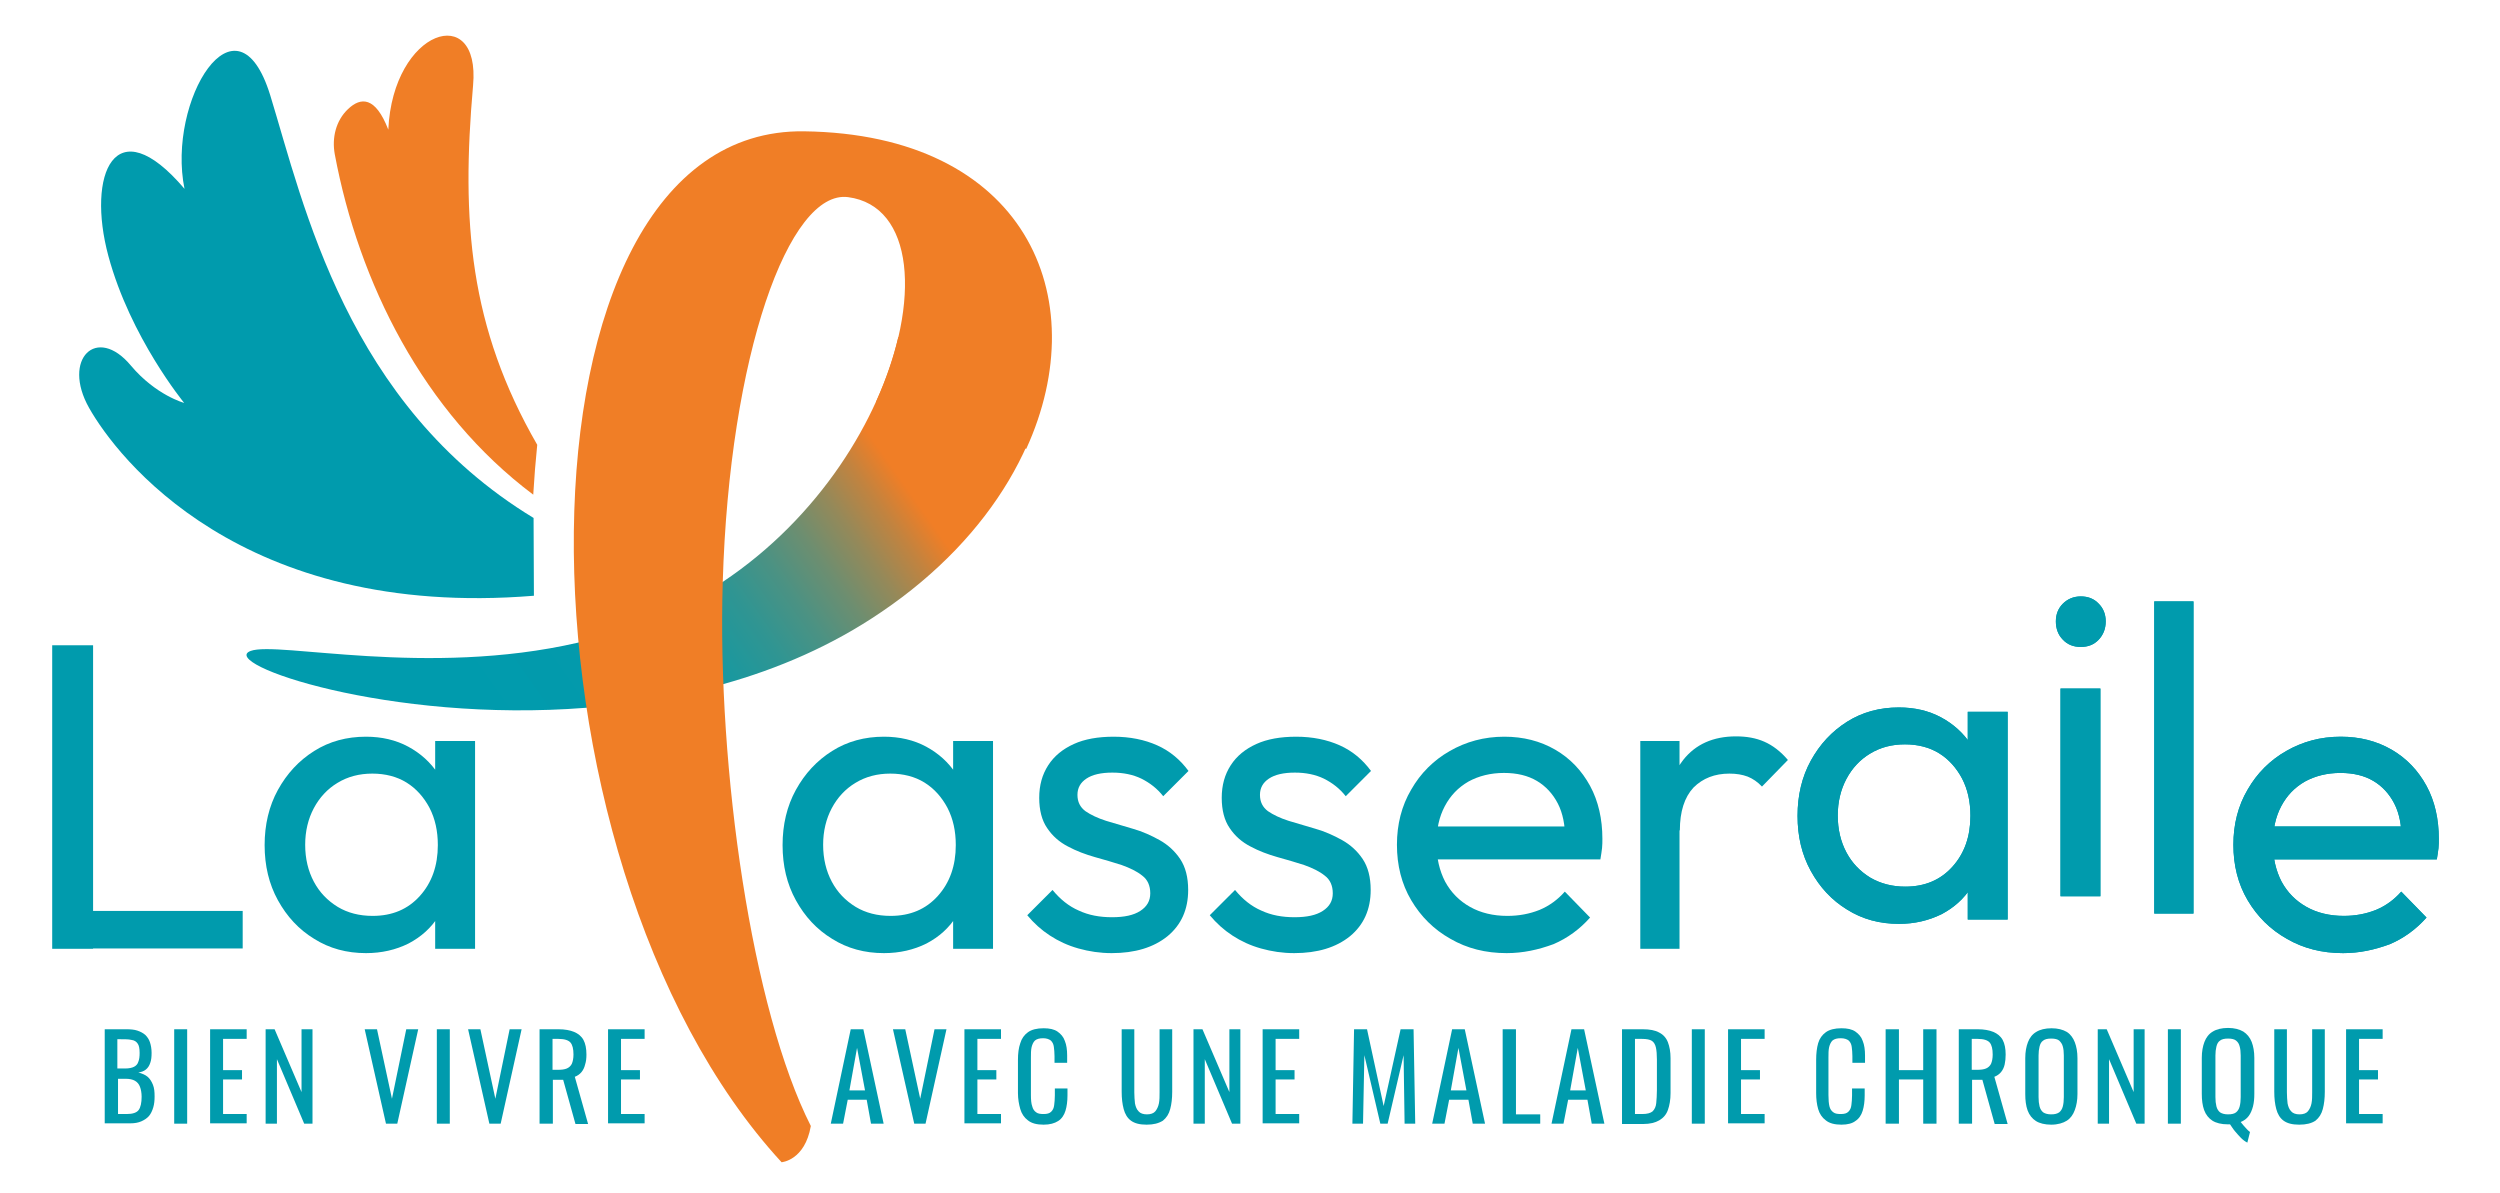 <?xml version="1.0" encoding="utf-8"?>
<!-- Generator: Adobe Illustrator 27.1.1, SVG Export Plug-In . SVG Version: 6.00 Build 0)  -->
<svg version="1.1" id="Calque_1" xmlns="http://www.w3.org/2000/svg" xmlns:xlink="http://www.w3.org/1999/xlink" x="0px" y="0px"
	 width="752px" height="359px" viewBox="0 0 752 359" style="enable-background:new 0 0 752 359;" xml:space="preserve">
<g>
	<g>
		<path style="fill:#009BAD;" d="M31.5,338v-28.4H38c1.3,0,2.4,0.1,3.3,0.4c0.9,0.3,1.7,0.7,2.4,1.3c0.6,0.6,1.1,1.3,1.4,2.2
			c0.3,0.9,0.5,2,0.5,3.2c0,1.2-0.1,2.2-0.4,3c-0.3,0.9-0.7,1.5-1.3,2c-0.6,0.5-1.4,0.8-2.3,0.9c1.1,0.3,2.1,0.7,2.8,1.3
			c0.7,0.6,1.2,1.4,1.6,2.4s0.5,2.1,0.5,3.5c0,1.2-0.1,2.3-0.4,3.3c-0.3,1-0.7,1.9-1.3,2.6c-0.6,0.7-1.4,1.2-2.3,1.6
			c-0.9,0.4-2,0.6-3.3,0.6H31.5z M35.4,321.4h2.3c1.1,0,2-0.2,2.6-0.5c0.6-0.3,1.1-0.8,1.3-1.5c0.3-0.7,0.4-1.6,0.4-2.7
			c0-1.3-0.2-2.3-0.6-2.8c-0.4-0.6-1-1-1.9-1.1c-0.8-0.2-1.9-0.2-3.3-0.2h-0.9V321.4z M35.4,335.1h2.7c1.8,0,3-0.4,3.6-1.2
			c0.6-0.8,0.9-2.2,0.9-4c0-1.2-0.2-2.2-0.5-3c-0.3-0.8-0.8-1.4-1.5-1.8c-0.7-0.4-1.6-0.6-2.8-0.6h-2.3V335.1z"/>
		<path style="fill:#009BAD;" d="M52.4,338v-28.4h3.9V338H52.4z"/>
		<path style="fill:#009BAD;" d="M63.2,338v-28.4h11v2.9h-7.1v9.4h5.7v2.8h-5.7v10.4h7.1v2.8H63.2z"/>
		<path style="fill:#009BAD;" d="M79.9,338v-28.4h2.7l8.1,18.9v-18.9h3.3V338h-2.5l-8.2-19.4V338H79.9z"/>
		<path style="fill:#009BAD;" d="M116.1,338l-6.4-28.4h3.7l4.5,20.9l4.3-20.9h3.6l-6.3,28.4H116.1z"/>
		<path style="fill:#009BAD;" d="M131.4,338v-28.4h3.9V338H131.4z"/>
		<path style="fill:#009BAD;" d="M147.2,338l-6.4-28.4h3.7l4.5,20.9l4.3-20.9h3.6l-6.3,28.4H147.2z"/>
		<path style="fill:#009BAD;" d="M162.3,338v-28.4h5.7c1.9,0,3.5,0.3,4.7,0.8c1.2,0.5,2.2,1.3,2.8,2.4c0.6,1.1,0.9,2.6,0.9,4.4
			c0,1.1-0.1,2.1-0.4,3c-0.2,0.9-0.6,1.7-1.1,2.3c-0.5,0.6-1.2,1.1-2,1.4l4,14.2h-3.8l-3.7-13.3h-3.1V338H162.3z M166.3,321.8h1.5
			c1.1,0,2-0.1,2.7-0.4c0.7-0.3,1.2-0.8,1.5-1.4c0.3-0.7,0.5-1.6,0.5-2.8c0-1.7-0.3-2.9-0.9-3.6c-0.6-0.7-1.8-1.1-3.6-1.1h-1.8
			V321.8z"/>
		<path style="fill:#009BAD;" d="M182.9,338v-28.4h11v2.9h-7.1v9.4h5.7v2.8h-5.7v10.4h7.1v2.8H182.9z"/>
		<path style="fill:#009BAD;" d="M249.9,338l6-28.4h3.8l6.1,28.4h-3.8l-1.3-7.2H255l-1.4,7.2H249.9z M255.5,328h4.7l-2.4-12.8
			L255.5,328z"/>
		<path style="fill:#009BAD;" d="M275,338l-6.4-28.4h3.7l4.5,20.9l4.3-20.9h3.6l-6.3,28.4H275z"/>
		<path style="fill:#009BAD;" d="M290.1,338v-28.4h11v2.9h-7.1v9.4h5.7v2.8h-5.7v10.4h7.1v2.8H290.1z"/>
		<path style="fill:#009BAD;" d="M313.9,338.3c-2,0-3.6-0.4-4.7-1.3c-1.1-0.8-1.9-2-2.3-3.4c-0.4-1.4-0.7-3-0.7-4.8v-10
			c0-1.9,0.2-3.6,0.7-5c0.4-1.4,1.2-2.5,2.3-3.3c1.1-0.8,2.7-1.2,4.7-1.2c1.8,0,3.2,0.3,4.2,1c1,0.7,1.8,1.6,2.2,2.8
			c0.5,1.2,0.7,2.7,0.7,4.4v2.2h-3.8v-2c0-1.1-0.1-2-0.2-2.8c-0.1-0.8-0.4-1.4-0.9-1.9c-0.5-0.4-1.3-0.7-2.3-0.7
			c-1.1,0-1.9,0.2-2.5,0.7c-0.5,0.5-0.8,1.2-1,2c-0.2,0.9-0.2,1.9-0.2,3.1v11.3c0,1.4,0.1,2.6,0.4,3.4c0.2,0.8,0.6,1.4,1.2,1.8
			c0.5,0.4,1.3,0.5,2.2,0.5c1.1,0,1.8-0.2,2.3-0.7c0.5-0.5,0.8-1.1,0.9-2c0.1-0.8,0.2-1.8,0.2-2.9v-2.1h3.8v2.1
			c0,1.7-0.2,3.3-0.6,4.6s-1.1,2.4-2.2,3.1C317.2,337.9,315.8,338.3,313.9,338.3z"/>
		<path style="fill:#009BAD;" d="M344.9,338.3c-2.1,0-3.6-0.4-4.7-1.2c-1.1-0.8-1.8-2-2.2-3.5c-0.4-1.5-0.6-3.2-0.6-5.2v-18.8h3.8
			v19c0,1.2,0.1,2.3,0.2,3.3c0.2,1,0.5,1.8,1.1,2.4c0.5,0.6,1.4,0.9,2.5,0.9c1.1,0,2-0.3,2.5-0.9c0.5-0.6,0.9-1.4,1.1-2.4
			c0.2-1,0.2-2.1,0.2-3.3v-19h3.8v18.8c0,2-0.2,3.7-0.6,5.2c-0.4,1.5-1.1,2.6-2.2,3.5C348.5,337.9,347,338.3,344.9,338.3z"/>
		<path style="fill:#009BAD;" d="M359,338v-28.4h2.7l8.1,18.9v-18.9h3.3V338h-2.5l-8.2-19.4V338H359z"/>
		<path style="fill:#009BAD;" d="M379.8,338v-28.4h11v2.9h-7.1v9.4h5.7v2.8h-5.7v10.4h7.1v2.8H379.8z"/>
		<path style="fill:#009BAD;" d="M406.8,338l0.5-28.4h3.9l5,23.1l5.1-23.1h3.9l0.5,28.4h-3.2l-0.3-20.6l-4.8,20.6h-2.2l-4.8-20.6
			L410,338H406.8z"/>
		<path style="fill:#009BAD;" d="M430.8,338l6-28.4h3.8l6.1,28.4H443l-1.3-7.2h-5.8l-1.4,7.2H430.8z M436.4,328h4.7l-2.4-12.8
			L436.4,328z"/>
		<path style="fill:#009BAD;" d="M452,338v-28.4h4v25.6h7.3v2.8H452z"/>
		<path style="fill:#009BAD;" d="M466.7,338l6-28.4h3.8l6.1,28.4h-3.8l-1.3-7.2h-5.8l-1.4,7.2H466.7z M472.3,328h4.7l-2.4-12.8
			L472.3,328z"/>
		<path style="fill:#009BAD;" d="M487.9,338v-28.4h6.2c2.1,0,3.8,0.3,5,1c1.2,0.6,2.1,1.6,2.6,2.9c0.5,1.3,0.8,2.9,0.8,4.8v10.5
			c0,2-0.3,3.7-0.8,5.1c-0.5,1.4-1.4,2.4-2.6,3.1c-1.2,0.7-2.8,1.1-4.8,1.1H487.9z M491.8,335.1h2.2c1.5,0,2.5-0.3,3.1-0.8
			c0.6-0.6,1-1.4,1.1-2.5c0.1-1.1,0.2-2.4,0.2-3.9v-9.2c0-1.5-0.1-2.7-0.3-3.6c-0.2-0.9-0.6-1.6-1.2-2c-0.6-0.4-1.6-0.6-3-0.6h-2.1
			V335.1z"/>
		<path style="fill:#009BAD;" d="M508.9,338v-28.4h3.9V338H508.9z"/>
		<path style="fill:#009BAD;" d="M519.8,338v-28.4h11v2.9h-7.1v9.4h5.7v2.8h-5.7v10.4h7.1v2.8H519.8z"/>
		<path style="fill:#009BAD;" d="M553.9,338.3c-2,0-3.6-0.4-4.7-1.3c-1.1-0.8-1.9-2-2.3-3.4c-0.4-1.4-0.6-3-0.6-4.8v-10
			c0-1.9,0.2-3.6,0.6-5c0.4-1.4,1.2-2.5,2.3-3.3c1.1-0.8,2.7-1.2,4.7-1.2c1.8,0,3.2,0.3,4.2,1c1,0.7,1.8,1.6,2.2,2.8
			c0.5,1.2,0.7,2.7,0.7,4.4v2.2h-3.8v-2c0-1.1-0.1-2-0.2-2.8c-0.1-0.8-0.4-1.4-0.9-1.9c-0.5-0.4-1.3-0.7-2.4-0.7
			c-1.1,0-1.9,0.2-2.5,0.7c-0.5,0.5-0.8,1.2-1,2c-0.2,0.9-0.2,1.9-0.2,3.1v11.3c0,1.4,0.1,2.6,0.3,3.4c0.2,0.8,0.6,1.4,1.2,1.8
			c0.5,0.4,1.3,0.5,2.2,0.5c1.1,0,1.8-0.2,2.3-0.7c0.5-0.5,0.8-1.1,0.9-2c0.1-0.8,0.2-1.8,0.2-2.9v-2.1h3.8v2.1
			c0,1.7-0.2,3.3-0.6,4.6s-1.1,2.4-2.2,3.1C557.2,337.9,555.8,338.3,553.9,338.3z"/>
		<path style="fill:#009BAD;" d="M567.2,338v-28.4h4v12.3h7.3v-12.3h4V338h-4v-13.3h-7.3V338H567.2z"/>
		<path style="fill:#009BAD;" d="M589.2,338v-28.4h5.7c1.9,0,3.5,0.3,4.7,0.8c1.2,0.5,2.2,1.3,2.8,2.4c0.6,1.1,0.9,2.6,0.9,4.4
			c0,1.1-0.1,2.1-0.3,3c-0.2,0.9-0.6,1.7-1.1,2.3c-0.5,0.6-1.2,1.1-2,1.4l4,14.2H600l-3.7-13.3h-3.1V338H589.2z M593.2,321.8h1.5
			c1.1,0,2-0.1,2.7-0.4c0.7-0.3,1.2-0.8,1.5-1.4c0.3-0.7,0.5-1.6,0.5-2.8c0-1.7-0.3-2.9-0.9-3.6c-0.6-0.7-1.8-1.1-3.6-1.1h-1.8
			V321.8z"/>
		<path style="fill:#009BAD;" d="M617,338.3c-1.9,0-3.5-0.4-4.6-1.1c-1.1-0.7-2-1.8-2.5-3.2c-0.5-1.4-0.7-3-0.7-4.9v-10.8
			c0-1.9,0.3-3.5,0.8-4.8c0.5-1.3,1.3-2.4,2.5-3.1c1.1-0.7,2.7-1.1,4.6-1.1c1.9,0,3.4,0.4,4.6,1.1c1.1,0.7,1.9,1.8,2.4,3.1
			c0.5,1.3,0.8,2.9,0.8,4.8v10.8c0,1.8-0.3,3.5-0.8,4.8c-0.5,1.4-1.3,2.5-2.4,3.2S619,338.3,617,338.3z M617,335.2
			c1.1,0,1.8-0.2,2.4-0.6c0.5-0.4,0.9-1,1.1-1.8c0.2-0.8,0.3-1.7,0.3-2.8v-12.5c0-1.1-0.1-2-0.3-2.7c-0.2-0.8-0.6-1.3-1.1-1.8
			c-0.5-0.4-1.3-0.6-2.4-0.6s-1.9,0.2-2.4,0.6c-0.6,0.4-0.9,1-1.1,1.8c-0.2,0.8-0.3,1.7-0.3,2.7v12.5c0,1.1,0.1,2,0.3,2.8
			c0.2,0.8,0.6,1.4,1.1,1.8C615.2,335,616,335.2,617,335.2z"/>
		<path style="fill:#009BAD;" d="M631,338v-28.4h2.7l8.1,18.9v-18.9h3.3V338h-2.5l-8.2-19.4V338H631z"/>
		<path style="fill:#009BAD;" d="M652.1,338v-28.4h3.9V338H652.1z"/>
		<path style="fill:#009BAD;" d="M676,343.7c-0.6-0.3-1.3-0.8-1.9-1.4c-0.6-0.6-1.2-1.3-1.8-2c-0.6-0.7-1-1.4-1.5-2.1
			c-0.1,0-0.2,0-0.3,0c-0.1,0-0.2,0-0.4,0c-1.9,0-3.5-0.4-4.6-1.1c-1.1-0.7-2-1.8-2.5-3.2c-0.5-1.4-0.7-3-0.7-4.9v-10.8
			c0-1.9,0.3-3.5,0.8-4.8c0.5-1.3,1.3-2.4,2.5-3.1c1.1-0.7,2.7-1.1,4.6-1.1c1.9,0,3.4,0.4,4.6,1.1c1.1,0.7,2,1.8,2.5,3.1
			c0.5,1.3,0.8,2.9,0.8,4.8v10.8c0,1.4-0.1,2.6-0.4,3.8c-0.3,1.1-0.7,2.1-1.3,2.9c-0.6,0.8-1.4,1.4-2.4,1.8c0.3,0.4,0.6,0.7,0.9,1.1
			c0.3,0.4,0.7,0.7,1,1.1c0.3,0.3,0.6,0.6,0.9,0.8L676,343.7z M670.2,335.2c1.1,0,1.9-0.2,2.4-0.6c0.5-0.4,0.9-1,1.1-1.8
			c0.2-0.8,0.3-1.7,0.3-2.8v-12.5c0-1.1-0.1-2-0.3-2.7c-0.2-0.8-0.5-1.3-1.1-1.8c-0.5-0.4-1.3-0.6-2.4-0.6c-1.1,0-1.9,0.2-2.4,0.6
			c-0.6,0.4-0.9,1-1.1,1.8c-0.2,0.8-0.3,1.7-0.3,2.7v12.5c0,1.1,0.1,2,0.3,2.8c0.2,0.8,0.6,1.4,1.1,1.8
			C668.4,335,669.2,335.2,670.2,335.2z"/>
		<path style="fill:#009BAD;" d="M691.6,338.3c-2.1,0-3.6-0.4-4.7-1.2c-1.1-0.8-1.8-2-2.2-3.5c-0.4-1.5-0.6-3.2-0.6-5.2v-18.8h3.8
			v19c0,1.2,0.1,2.3,0.2,3.3c0.2,1,0.5,1.8,1.1,2.4c0.5,0.6,1.4,0.9,2.5,0.9c1.1,0,2-0.3,2.5-0.9c0.5-0.6,0.9-1.4,1.1-2.4
			c0.2-1,0.2-2.1,0.2-3.3v-19h3.8v18.8c0,2-0.2,3.7-0.6,5.2c-0.4,1.5-1.1,2.6-2.2,3.5C695.3,337.9,693.7,338.3,691.6,338.3z"/>
		<path style="fill:#009BAD;" d="M705.7,338v-28.4h11v2.9h-7.1v9.4h5.7v2.8h-5.7v10.4h7.1v2.8H705.7z"/>
	</g>
</g>
<g>
	<g>
		<path style="fill:#009BAD;" d="M265.9,286.7c-5.8,0-11-1.4-15.6-4.3c-4.6-2.8-8.2-6.7-10.9-11.6c-2.7-4.9-4-10.4-4-16.6
			c0-6.1,1.3-11.7,4-16.6c2.7-4.9,6.3-8.8,10.9-11.7c4.6-2.9,9.8-4.3,15.6-4.3c4.7,0,9,1,12.7,3c3.7,2,6.7,4.7,9,8.2
			c2.3,3.5,3.5,7.5,3.8,12v18.8c-0.3,4.5-1.5,8.5-3.7,12c-2.2,3.5-5.2,6.2-9,8.2C274.9,285.7,270.6,286.7,265.9,286.7z M267.9,275.5
			c5.9,0,10.6-2,14.2-6c3.6-4,5.4-9.1,5.4-15.3c0-4.2-0.8-7.9-2.5-11.2c-1.7-3.2-4-5.8-6.9-7.6c-2.9-1.8-6.4-2.7-10.3-2.7
			c-3.9,0-7.4,0.9-10.5,2.8c-3,1.8-5.4,4.4-7.1,7.6c-1.7,3.2-2.6,6.9-2.6,11c0,4.2,0.9,7.9,2.6,11.1c1.7,3.2,4.1,5.7,7.2,7.6
			C260.4,274.6,263.9,275.5,267.9,275.5z M286.7,285.4v-16.8l2.2-15.3l-2.2-15.1v-15.3h12v62.5H286.7z"/>
		<path style="fill:#009BAD;" d="M334.4,286.7c-3.5,0-6.8-0.5-10-1.4c-3.2-0.9-6-2.2-8.6-3.9c-2.6-1.7-4.8-3.7-6.8-6.1l7.6-7.6
			c2.3,2.8,4.9,4.9,7.9,6.2c3,1.4,6.3,2,10,2c3.7,0,6.5-0.6,8.5-1.9c2-1.3,3-3,3-5.3c0-2.3-0.8-4.1-2.4-5.3
			c-1.6-1.3-3.7-2.3-6.2-3.2c-2.5-0.8-5.2-1.6-8.1-2.4c-2.8-0.8-5.5-1.8-8.1-3.2c-2.5-1.3-4.6-3.1-6.2-5.5c-1.6-2.3-2.4-5.4-2.4-9.1
			c0-3.8,0.9-7,2.7-9.8c1.8-2.8,4.4-4.9,7.7-6.4c3.3-1.5,7.3-2.2,12-2.2c4.9,0,9.3,0.9,13.1,2.6s6.9,4.3,9.4,7.7l-7.6,7.6
			c-1.8-2.3-4-4-6.6-5.3c-2.5-1.2-5.4-1.8-8.7-1.8c-3.4,0-6,0.6-7.8,1.8c-1.8,1.2-2.7,2.8-2.7,4.9c0,2.1,0.8,3.7,2.4,4.9
			c1.6,1.1,3.7,2.1,6.2,2.9c2.6,0.8,5.3,1.6,8.1,2.4c2.8,0.8,5.5,2,8,3.4c2.5,1.4,4.6,3.3,6.2,5.7c1.6,2.4,2.4,5.5,2.4,9.3
			c0,5.9-2.1,10.5-6.2,13.9C347,285,341.4,286.7,334.4,286.7z"/>
		<path style="fill:#009BAD;" d="M389.3,286.7c-3.5,0-6.8-0.5-10-1.4c-3.2-0.9-6-2.2-8.6-3.9c-2.6-1.7-4.8-3.7-6.8-6.1l7.6-7.6
			c2.3,2.8,4.9,4.9,7.9,6.2c3,1.4,6.3,2,10,2c3.7,0,6.5-0.6,8.5-1.9c2-1.3,3-3,3-5.3c0-2.3-0.8-4.1-2.4-5.3
			c-1.6-1.3-3.7-2.3-6.2-3.2c-2.5-0.8-5.2-1.6-8.1-2.4c-2.8-0.8-5.5-1.8-8.1-3.2c-2.5-1.3-4.6-3.1-6.2-5.5c-1.6-2.3-2.4-5.4-2.4-9.1
			c0-3.8,0.9-7,2.7-9.8c1.8-2.8,4.4-4.9,7.7-6.4c3.3-1.5,7.3-2.2,12-2.2c4.9,0,9.3,0.9,13.1,2.6s6.9,4.3,9.4,7.7l-7.6,7.6
			c-1.8-2.3-4-4-6.6-5.3c-2.5-1.2-5.4-1.8-8.7-1.8c-3.4,0-6,0.6-7.8,1.8c-1.8,1.2-2.7,2.8-2.7,4.9c0,2.1,0.8,3.7,2.4,4.9
			c1.6,1.1,3.7,2.1,6.2,2.9c2.6,0.8,5.3,1.6,8.1,2.4c2.8,0.8,5.5,2,8,3.4c2.5,1.4,4.6,3.3,6.2,5.7c1.6,2.4,2.4,5.5,2.4,9.3
			c0,5.9-2.1,10.5-6.2,13.9C401.9,285,396.3,286.7,389.3,286.7z"/>
		<path style="fill:#009BAD;" d="M453.2,286.7c-6.3,0-11.9-1.4-16.9-4.3c-5-2.8-8.9-6.7-11.8-11.6c-2.9-4.9-4.3-10.5-4.3-16.7
			c0-6.1,1.4-11.7,4.3-16.6c2.8-4.9,6.7-8.8,11.6-11.6c4.9-2.8,10.3-4.3,16.4-4.3c5.7,0,10.8,1.3,15.3,3.9c4.5,2.6,8,6.3,10.5,10.9
			c2.5,4.6,3.7,10,3.7,15.9c0,0.9,0,1.8-0.1,2.8c-0.1,1-0.3,2.1-0.5,3.4h-52.7v-9.9h46.4l-4.3,3.8c0-4.2-0.7-7.8-2.2-10.7
			c-1.5-2.9-3.6-5.2-6.3-6.8c-2.7-1.6-6-2.4-9.9-2.4c-4,0-7.6,0.9-10.7,2.6c-3.1,1.8-5.4,4.2-7.1,7.4c-1.7,3.2-2.5,6.9-2.5,11.2
			c0,4.4,0.9,8.2,2.6,11.5c1.8,3.3,4.3,5.8,7.5,7.6c3.2,1.8,7,2.7,11.2,2.7c3.5,0,6.7-0.6,9.7-1.8c2.9-1.2,5.5-3.1,7.6-5.5l7.6,7.8
			c-3.1,3.5-6.8,6.2-11,8C462.7,285.7,458.1,286.7,453.2,286.7z"/>
		<path style="fill:#009BAD;" d="M493.4,285.4v-62.5h11.8v62.5H493.4z M505.3,249.8l-4.5-2.1c0-8,1.8-14.3,5.5-19.1
			c3.7-4.7,9-7.1,15.9-7.1c3.2,0,6,0.5,8.5,1.6c2.5,1.1,4.9,2.9,7.1,5.5l-7.8,8c-1.3-1.4-2.8-2.4-4.3-3c-1.6-0.6-3.4-0.9-5.5-0.9
			c-4.4,0-8,1.4-10.8,4.2C506.7,239.8,505.3,244.1,505.3,249.8z"/>
		<path style="fill:#009BAD;" d="M571.2,277.9c-5.8,0-11-1.4-15.6-4.3c-4.6-2.8-8.2-6.7-10.9-11.6c-2.7-4.9-4-10.4-4-16.6
			c0-6.1,1.3-11.7,4-16.6c2.7-4.9,6.3-8.8,10.9-11.7c4.6-2.9,9.8-4.3,15.6-4.3c4.7,0,9,1,12.7,3c3.7,2,6.7,4.7,9,8.2
			c2.3,3.5,3.5,7.5,3.8,12v18.8c-0.3,4.5-1.5,8.5-3.7,12c-2.2,3.5-5.2,6.2-9,8.2C580.1,276.9,575.9,277.9,571.2,277.9z M573.1,266.7
			c5.9,0,10.6-2,14.2-6c3.6-4,5.4-9.1,5.4-15.3c0-4.2-0.8-7.9-2.5-11.2c-1.7-3.2-4-5.8-6.9-7.6c-2.9-1.8-6.4-2.7-10.3-2.7
			c-3.9,0-7.4,0.9-10.5,2.8c-3,1.8-5.4,4.4-7.1,7.6c-1.7,3.2-2.6,6.9-2.6,11c0,4.2,0.9,7.9,2.6,11.1c1.7,3.2,4.1,5.7,7.2,7.6
			C565.7,265.8,569.2,266.7,573.1,266.7z M591.9,276.6v-16.8l2.2-15.3l-2.2-15.1v-15.3h12v62.5H591.9z"/>
		<path style="fill:#009BAD;" d="M625.9,194.6c-2.2,0-4-0.7-5.4-2.2c-1.4-1.4-2.1-3.3-2.1-5.5c0-2.1,0.7-3.9,2.1-5.3
			c1.4-1.4,3.2-2.2,5.4-2.2c2.2,0,4,0.7,5.4,2.2c1.4,1.4,2.1,3.2,2.1,5.3c0,2.2-0.7,4-2.1,5.5C629.9,193.9,628.1,194.6,625.9,194.6z
			 M619.8,269.6v-62.5h12v62.5H619.8z"/>
		<path style="fill:#009BAD;" d="M648,274.8v-93.9h11.8v93.9H648z"/>
		<path style="fill:#009BAD;" d="M704.8,286.7c-6.3,0-11.9-1.4-16.9-4.3c-5-2.8-8.9-6.7-11.8-11.6c-2.9-4.9-4.3-10.5-4.3-16.7
			c0-6.1,1.4-11.7,4.3-16.6c2.8-4.9,6.7-8.8,11.6-11.6c4.9-2.8,10.3-4.3,16.4-4.3c5.7,0,10.8,1.3,15.3,3.9c4.5,2.6,8,6.3,10.5,10.9
			c2.5,4.6,3.7,10,3.7,15.9c0,0.9,0,1.8-0.1,2.8c-0.1,1-0.3,2.1-0.5,3.4h-52.7v-9.9h46.4l-4.3,3.8c0-4.2-0.7-7.8-2.2-10.7
			c-1.5-2.9-3.6-5.2-6.3-6.8c-2.7-1.6-6-2.4-9.9-2.4c-4,0-7.6,0.9-10.7,2.6c-3.1,1.8-5.4,4.2-7.1,7.4c-1.7,3.2-2.5,6.9-2.5,11.2
			c0,4.4,0.9,8.2,2.6,11.5c1.8,3.3,4.3,5.8,7.5,7.6c3.2,1.8,7,2.7,11.2,2.7c3.5,0,6.7-0.6,9.7-1.8c2.9-1.2,5.5-3.1,7.6-5.5l7.6,7.8
			c-3.1,3.5-6.8,6.2-11,8C714.3,285.7,709.7,286.7,704.8,286.7z"/>
	</g>
	<g>
		<path style="fill:#009BAD;" d="M571.2,277.9c-5.8,0-11-1.4-15.6-4.3c-4.6-2.8-8.2-6.7-10.9-11.6c-2.7-4.9-4-10.4-4-16.6
			c0-6.1,1.3-11.7,4-16.6c2.7-4.9,6.3-8.8,10.9-11.7c4.6-2.9,9.8-4.3,15.6-4.3c4.7,0,9,1,12.7,3c3.7,2,6.7,4.7,9,8.2
			c2.3,3.5,3.5,7.5,3.8,12v18.8c-0.3,4.5-1.5,8.5-3.7,12c-2.2,3.5-5.2,6.2-9,8.2C580.1,276.9,575.9,277.9,571.2,277.9z M573.1,266.7
			c5.9,0,10.6-2,14.2-6c3.6-4,5.4-9.1,5.4-15.3c0-4.2-0.8-7.9-2.5-11.2c-1.7-3.2-4-5.8-6.9-7.6c-2.9-1.8-6.4-2.7-10.3-2.7
			c-3.9,0-7.4,0.9-10.5,2.8c-3,1.8-5.4,4.4-7.1,7.6c-1.7,3.2-2.6,6.9-2.6,11c0,4.2,0.9,7.9,2.6,11.1c1.7,3.2,4.1,5.7,7.2,7.6
			C565.7,265.8,569.2,266.7,573.1,266.7z M591.9,276.6v-16.8l2.2-15.3l-2.2-15.1v-15.3h12v62.5H591.9z"/>
		<path style="fill:#009BAD;" d="M625.9,194.6c-2.2,0-4-0.7-5.4-2.2c-1.4-1.4-2.1-3.3-2.1-5.5c0-2.1,0.7-3.9,2.1-5.3
			c1.4-1.4,3.2-2.2,5.4-2.2c2.2,0,4,0.7,5.4,2.2c1.4,1.4,2.1,3.2,2.1,5.3c0,2.2-0.7,4-2.1,5.5C629.9,193.9,628.1,194.6,625.9,194.6z
			 M619.8,269.6v-62.5h12v62.5H619.8z"/>
		<path style="fill:#009BAD;" d="M648,274.8v-93.9h11.8v93.9H648z"/>
		<path style="fill:#009BAD;" d="M704.8,286.7c-6.3,0-11.9-1.4-16.9-4.3c-5-2.8-8.9-6.7-11.8-11.6c-2.9-4.9-4.3-10.5-4.3-16.7
			c0-6.1,1.4-11.7,4.3-16.6c2.8-4.9,6.7-8.8,11.6-11.6c4.9-2.8,10.3-4.3,16.4-4.3c5.7,0,10.8,1.3,15.3,3.9c4.5,2.6,8,6.3,10.5,10.9
			c2.5,4.6,3.7,10,3.7,15.9c0,0.9,0,1.8-0.1,2.8c-0.1,1-0.3,2.1-0.5,3.4h-52.7v-9.9h46.4l-4.3,3.8c0-4.2-0.7-7.8-2.2-10.7
			c-1.5-2.9-3.6-5.2-6.3-6.8c-2.7-1.6-6-2.4-9.9-2.4c-4,0-7.6,0.9-10.7,2.6c-3.1,1.8-5.4,4.2-7.1,7.4c-1.7,3.2-2.5,6.9-2.5,11.2
			c0,4.4,0.9,8.2,2.6,11.5c1.8,3.3,4.3,5.8,7.5,7.6c3.2,1.8,7,2.7,11.2,2.7c3.5,0,6.7-0.6,9.7-1.8c2.9-1.2,5.5-3.1,7.6-5.5l7.6,7.8
			c-3.1,3.5-6.8,6.2-11,8C714.3,285.7,709.7,286.7,704.8,286.7z"/>
	</g>
</g>
<g>
	<g>
		<path style="fill:#009BAD;" d="M15.7,285.4v-91.3H28v91.3H15.7z M24.1,285.4V274H73v11.3H24.1z"/>
		<path style="fill:#009BAD;" d="M110.1,286.7c-5.8,0-11-1.4-15.6-4.3c-4.6-2.8-8.2-6.7-10.9-11.6c-2.7-4.9-4-10.4-4-16.6
			c0-6.1,1.3-11.7,4-16.6c2.7-4.9,6.3-8.8,10.9-11.7c4.6-2.9,9.8-4.3,15.6-4.3c4.7,0,9,1,12.7,3c3.7,2,6.7,4.7,9,8.2
			c2.3,3.5,3.6,7.5,3.8,12v18.8c-0.3,4.5-1.5,8.5-3.7,12c-2.2,3.5-5.2,6.2-9,8.2C119.1,285.7,114.8,286.7,110.1,286.7z M112.1,275.5
			c5.9,0,10.6-2,14.2-6c3.6-4,5.4-9.1,5.4-15.3c0-4.2-0.8-7.9-2.5-11.2c-1.7-3.2-4-5.8-6.9-7.6c-2.9-1.8-6.4-2.7-10.3-2.7
			c-3.9,0-7.4,0.9-10.5,2.8c-3,1.8-5.4,4.4-7.1,7.6c-1.7,3.2-2.6,6.9-2.6,11c0,4.2,0.9,7.9,2.6,11.1c1.7,3.2,4.1,5.7,7.2,7.6
			C104.6,274.6,108.1,275.5,112.1,275.5z M130.9,285.4v-16.8l2.2-15.3l-2.2-15.1v-15.3h12v62.5H130.9z"/>
	</g>
</g>
<path style="fill:#F07E26;" d="M161.6,133.8c-20.4-35.4-22.9-67.2-19.3-108.1c2.3-25.3-24.1-17-25.5,13.3
	c-3.9-10.1-8.3-9.8-12.1-6.2c-3.7,3.5-4.9,8.7-4,13.6c7.2,38.5,26.6,77.6,59.7,102.4C160.7,143.7,161.1,138.7,161.6,133.8z"/>
<path style="fill:#009BAD;" d="M81.3,28.7C71.2-4.1,50.1,30.3,55.5,56.8C34.5,32.1,26,52.5,32.6,77c6.6,24.5,22.8,44.2,22.8,44.2
	s-8.5-2.3-16-11.2c-10.3-12.4-20.9-2-12.6,12.7c8.3,14.7,45.5,63.7,133.8,56.5l-0.1-23.4C104.3,121.7,91.4,61.6,81.3,28.7z"/>
<linearGradient id="SVGID_1_" gradientUnits="userSpaceOnUse" x1="144.114" y1="208.42" x2="259.103" y2="127.279">
	<stop  offset="0" style="stop-color:#009BAD"/>
	<stop  offset="0.209" style="stop-color:#039AAC"/>
	<stop  offset="0.347" style="stop-color:#0C99A7"/>
	<stop  offset="0.464" style="stop-color:#1B989E"/>
	<stop  offset="0.57" style="stop-color:#309592"/>
	<stop  offset="0.667" style="stop-color:#4B9283"/>
	<stop  offset="0.76" style="stop-color:#6D8E70"/>
	<stop  offset="0.848" style="stop-color:#958959"/>
	<stop  offset="0.93" style="stop-color:#C2833F"/>
	<stop  offset="1" style="stop-color:#F07E26"/>
</linearGradient>
<path style="fill:url(#SVGID_1_);" d="M217.5,205.8c16.5-4.6,32.8-11.6,47.6-21.7c34-23,51.1-54.8,51.1-82.7h-46
	c-5.7,24.5-23.6,54.2-52.9,73.7l-43.4,18.2c-45.5,10.5-90.4-0.5-98.5,2.5c-10,3.7,41.4,21.8,100.9,17.1L217.5,205.8z"/>
<path style="fill:#F07E26;" d="M263.5,120.9c13.8-30.4,11.4-59-8.4-61.6c-17.8-2.3-35.7,47.6-37.7,115.9
	c-1.7,56.3,8.8,128.6,26.5,163.5c-1.8,10.4-8.8,10.9-8.8,10.9c-84-91.2-84.9-311.4,6.8-310.1c66.1,0.9,87.8,49.5,66.8,95.5
	L263.5,120.9z"/>
</svg>
